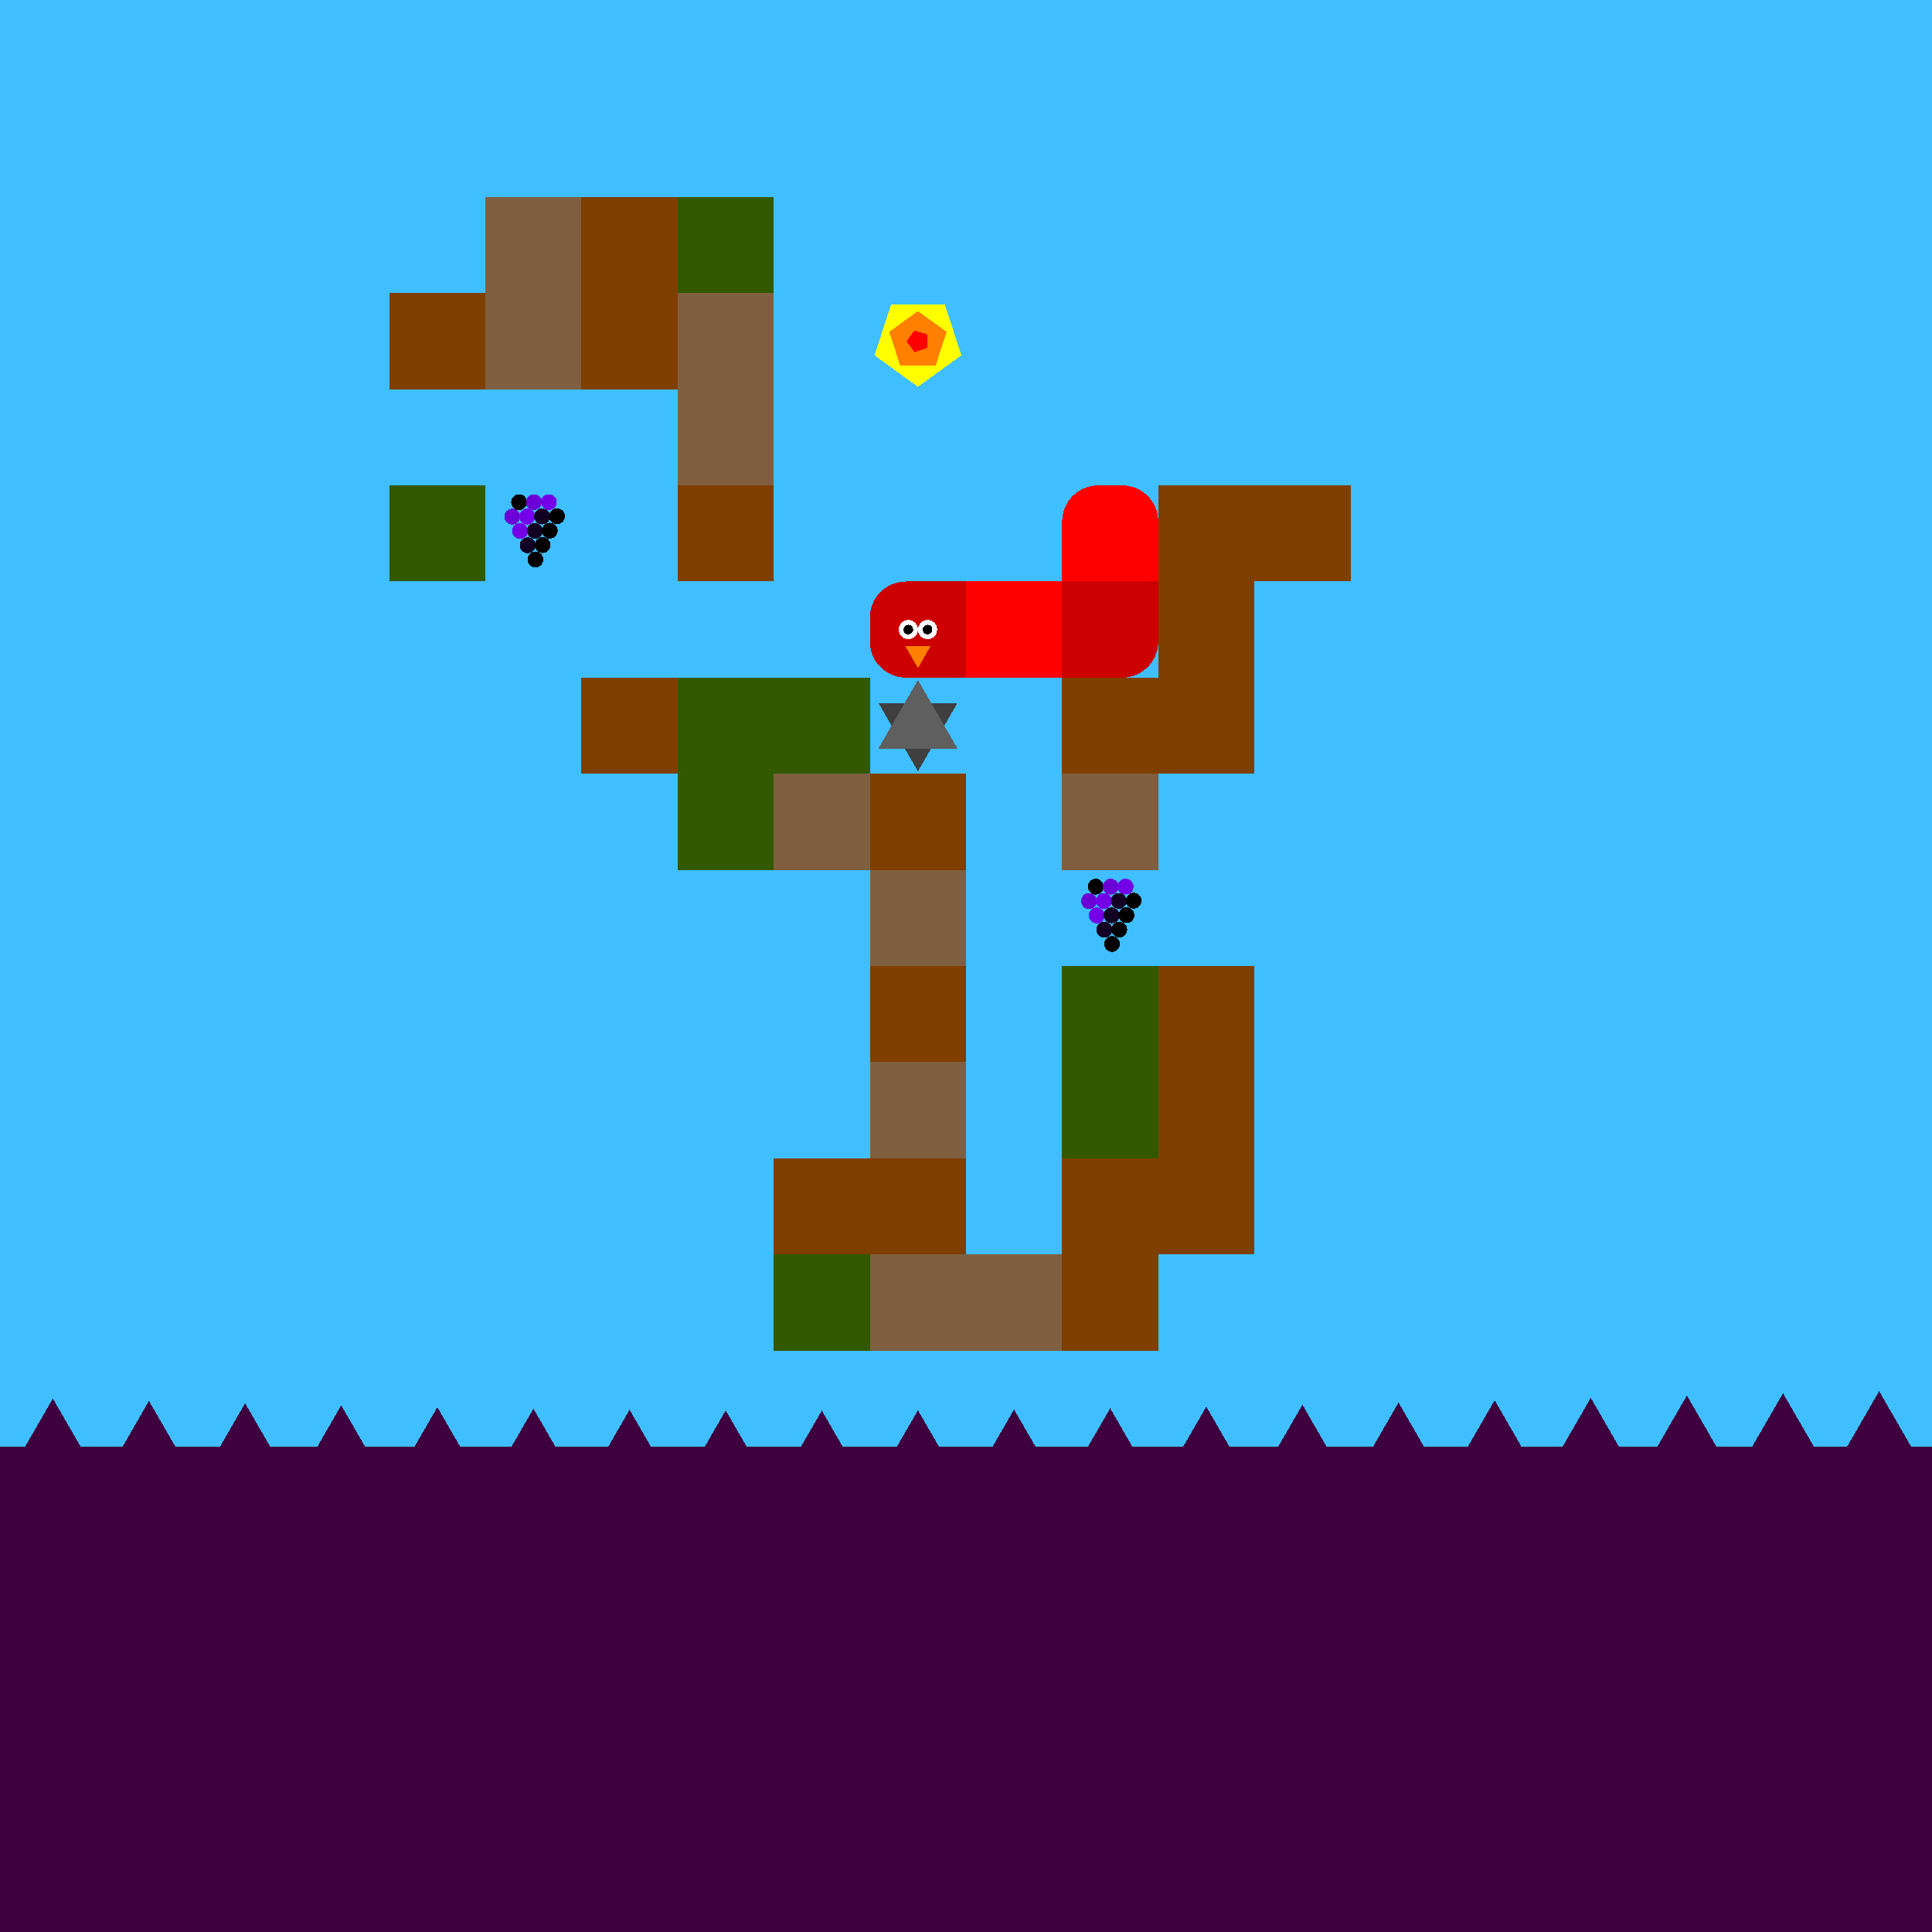 <svg xmlns="http://www.w3.org/2000/svg" version="1.1" width = "403" height = "403" viewBox = "-1 -1 402 402"  preserveAspectRatio = "none" shape-rendering="crispEdges">
<rect x="-20" y="-20" width="440" height="440" style="fill:rgb(63,191,255);" /><rect x="-20" y="300" width="440" height="120" style="fill:rgb(63,0,63);" /><rect x="80" y="60" width="20" height="20" style="fill:rgb(127,63,0);" /><rect x="80" y="100" width="20" height="20" style="fill:rgb(51,89,0);" /><g style="fill:rgb(127,95,63);">
 <rect x="100" y="40" width="20" height="20"/>
 <rect x="100" y="60" width="20" height="20"/>
</g><g style="fill:rgb(127,63,0);">
 <rect x="120" y="40" width="20" height="20"/>
 <rect x="120" y="60" width="20" height="20"/>
 <rect x="120" y="140" width="20" height="20"/>
</g><rect x="140" y="40" width="20" height="20" style="fill:rgb(51,89,0);" /><g style="fill:rgb(127,95,63);">
 <rect x="140" y="60" width="20" height="20"/>
 <rect x="140" y="80" width="20" height="20"/>
</g><rect x="140" y="100" width="20" height="20" style="fill:rgb(127,63,0);" /><g style="fill:rgb(51,89,0);">
 <rect x="140" y="140" width="20" height="20"/>
 <rect x="140" y="160" width="20" height="20"/>
 <rect x="160" y="140" width="20" height="20"/>
</g><rect x="160" y="160" width="20" height="20" style="fill:rgb(127,95,63);" /><rect x="160" y="240" width="20" height="20" style="fill:rgb(127,63,0);" /><rect x="160" y="260" width="20" height="20" style="fill:rgb(51,89,0);" /><polygon points="190,159.5 198.227,145.25 181.773,145.25 190,159.5 " style="fill:rgb(63,63,63)" /><polygon points="198.227,154.75 190,140.5 181.773,154.75 198.227,154.75 " style="fill:rgb(95,95,95)" /><rect x="180" y="160" width="20" height="20" style="fill:rgb(127,63,0);" /><rect x="180" y="180" width="20" height="20" style="fill:rgb(127,95,63);" /><rect x="180" y="200" width="20" height="20" style="fill:rgb(127,63,0);" /><rect x="180" y="220" width="20" height="20" style="fill:rgb(127,95,63);" /><rect x="180" y="240" width="20" height="20" style="fill:rgb(127,63,0);" /><g style="fill:rgb(127,95,63);">
 <rect x="180" y="260" width="20" height="20"/>
 <rect x="200" y="260" width="20" height="20"/>
</g><rect x="220" y="140" width="20" height="20" style="fill:rgb(127,63,0);" /><rect x="220" y="160" width="20" height="20" style="fill:rgb(127,95,63);" /><g style="fill:rgb(51,89,0);">
 <rect x="220" y="200" width="20" height="20"/>
 <rect x="220" y="220" width="20" height="20"/>
</g><g style="fill:rgb(127,63,0);">
 <rect x="220" y="240" width="20" height="20"/>
 <rect x="220" y="260" width="20" height="20"/>
 <rect x="240" y="100" width="20" height="20"/>
 <rect x="240" y="120" width="20" height="20"/>
 <rect x="240" y="140" width="20" height="20"/>
 <rect x="240" y="200" width="20" height="20"/>
 <rect x="240" y="220" width="20" height="20"/>
 <rect x="240" y="240" width="20" height="20"/>
 <rect x="260" y="100" width="20" height="20"/>
</g><polygon points="-30,289.026 -38.66,304.026 -21.34,304.026 -30,289.026 " style="fill:rgb(63,0,63)" /><polygon points="-10,289.503 -18.66,304.503 -1.34,304.503 -10,289.503 " style="fill:rgb(63,0,63)" /><polygon points="10,290 1.34,305 18.66,305 10,290 " style="fill:rgb(63,0,63)" /><polygon points="30,290.497 21.34,305.497 38.66,305.497 30,290.497 " style="fill:rgb(63,0,63)" /><polygon points="50,290.974 41.34,305.974 58.66,305.974 50,290.974 " style="fill:rgb(63,0,63)" /><polygon points="70,291.412 61.34,306.412 78.66,306.412 70,291.412 " style="fill:rgb(63,0,63)" /><polygon points="90,291.793 81.34,306.793 98.66,306.793 90,291.793 " style="fill:rgb(63,0,63)" /><polygon points="110,292.104 101.34,307.104 118.66,307.104 110,292.104 " style="fill:rgb(63,0,63)" /><polygon points="130,292.33 121.34,307.33 138.66,307.33 130,292.33 " style="fill:rgb(63,0,63)" /><polygon points="150,292.464 141.34,307.464 158.66,307.464 150,292.464 " style="fill:rgb(63,0,63)" /><polygon points="170,292.499 161.34,307.499 178.66,307.499 170,292.499 " style="fill:rgb(63,0,63)" /><polygon points="190,292.435 181.34,307.435 198.66,307.435 190,292.435 " style="fill:rgb(63,0,63)" /><polygon points="210,292.273 201.34,307.273 218.66,307.273 210,292.273 " style="fill:rgb(63,0,63)" /><polygon points="230,292.021 221.34,307.021 238.66,307.021 230,292.021 " style="fill:rgb(63,0,63)" /><polygon points="250,291.689 241.34,306.689 258.66,306.689 250,291.689 " style="fill:rgb(63,0,63)" /><polygon points="270,291.289 261.34,306.289 278.66,306.289 270,291.289 " style="fill:rgb(63,0,63)" /><polygon points="290,290.837 281.34,305.837 298.66,305.837 290,290.837 " style="fill:rgb(63,0,63)" /><polygon points="310,290.353 301.34,305.353 318.66,305.353 310,290.353 " style="fill:rgb(63,0,63)" /><polygon points="330,289.854 321.34,304.854 338.66,304.854 330,289.854 " style="fill:rgb(63,0,63)" /><polygon points="350,289.361 341.34,304.361 358.66,304.361 350,289.361 " style="fill:rgb(63,0,63)" /><polygon points="370,288.894 361.34,303.894 378.66,303.894 370,288.894 " style="fill:rgb(63,0,63)" /><polygon points="390,288.47 381.34,303.47 398.66,303.47 390,288.47 " style="fill:rgb(63,0,63)" /><polygon points="410,288.108 401.34,303.108 418.66,303.108 410,288.108 " style="fill:rgb(63,0,63)" /><polygon points="430,287.821 421.34,302.821 438.66,302.821 430,287.821 " style="fill:rgb(63,0,63)" /><g style="fill:rgb(255,0,0);">
 <rect x="200" y="127.5" width="20" height="5"/>
 <rect x="207.5" y="120" width="5" height="20"/>
 <rect x="200" y="120" width="10" height="10"/>
 <rect x="200" y="130" width="10" height="10"/>
 <rect x="210" y="120" width="10" height="10"/>
 <rect x="210" y="130" width="10" height="10"/>
</g><g style="fill:rgb(204,0,0);">
 <rect x="220" y="127.5" width="20" height="5"/>
 <rect x="227.5" y="120" width="5" height="20"/>
 <rect x="220" y="120" width="10" height="10"/>
 <rect x="220" y="130" width="10" height="10"/>
 <rect x="230" y="120" width="10" height="10"/>
</g><circle cx="232.5" cy="132.5" r="7.5" style="fill:rgb(204,0,0);stroke-width:1" /><g style="fill:rgb(255,0,0);">
 <rect x="220" y="107.5" width="20" height="5"/>
 <rect x="227.5" y="100" width="5" height="20"/>
</g><circle cx="227.5" cy="107.5" r="7.5" style="fill:rgb(255,0,0);stroke-width:1" /><rect x="220" y="110" width="10" height="10" style="fill:rgb(255,0,0);" /><circle cx="232.5" cy="107.5" r="7.5" style="fill:rgb(255,0,0);stroke-width:1" /><rect x="230" y="110" width="10" height="10" style="fill:rgb(255,0,0);" /><g style="fill:rgb(204,0,0);">
 <rect x="180" y="127.5" width="20" height="5"/>
 <rect x="187.5" y="120" width="5" height="20"/>
</g><circle cx="187.5" cy="127.5" r="7.5" style="fill:rgb(204,0,0);stroke-width:1" /><circle cx="187.5" cy="132.5" r="7.5" style="fill:rgb(204,0,0);stroke-width:1" /><g style="fill:rgb(204,0,0);">
 <rect x="190" y="120" width="10" height="10"/>
 <rect x="190" y="130" width="10" height="10"/>
</g><circle cx="192" cy="130" r="2" style="fill:rgb(255,255,255);stroke-width:1" /><circle cx="188" cy="130" r="2" style="fill:rgb(255,255,255);stroke-width:1" /><circle cx="192" cy="130" r="1" style="fill:rgb(0,0,0);stroke-width:1" /><circle cx="188" cy="130" r="1" style="fill:rgb(0,0,0);stroke-width:1" /><polygon points="187.402,133.5 190,138 192.598,133.5 187.402,133.5 " style="fill:rgb(255,127,0)" /><circle cx="107" cy="103.5" r="1.65" style="fill:rgb(0,0,0);stroke-width:1" /><circle cx="110.1" cy="103.495" r="1.65" style="fill:rgb(107,0,214);stroke-width:1" /><circle cx="113.199" cy="103.48" r="1.65" style="fill:rgb(115,0,231);stroke-width:1" /><circle cx="105.6" cy="106.495" r="1.65" style="fill:rgb(107,0,214);stroke-width:1" /><circle cx="108.699" cy="106.48" r="1.65" style="fill:rgb(115,0,231);stroke-width:1" /><circle cx="111.796" cy="106.455" r="1.65" style="fill:rgb(17,0,35);stroke-width:1" /><circle cx="114.889" cy="106.421" r="1.65" style="fill:rgb(-96,0,-192);stroke-width:1" /><circle cx="107.199" cy="109.48" r="1.65" style="fill:rgb(115,0,231);stroke-width:1" /><circle cx="110.296" cy="109.455" r="1.65" style="fill:rgb(17,0,35);stroke-width:1" /><circle cx="113.389" cy="109.421" r="1.65" style="fill:rgb(-96,0,-192);stroke-width:1" /><circle cx="108.796" cy="112.455" r="1.65" style="fill:rgb(17,0,35);stroke-width:1" /><circle cx="111.889" cy="112.421" r="1.65" style="fill:rgb(-96,0,-192);stroke-width:1" /><circle cx="110.389" cy="115.421" r="1.65" style="fill:rgb(-96,0,-192);stroke-width:1" /><circle cx="227" cy="183.5" r="1.65" style="fill:rgb(0,0,0);stroke-width:1" /><circle cx="230.1" cy="183.495" r="1.65" style="fill:rgb(107,0,214);stroke-width:1" /><circle cx="233.199" cy="183.48" r="1.65" style="fill:rgb(115,0,231);stroke-width:1" /><circle cx="225.6" cy="186.495" r="1.65" style="fill:rgb(107,0,214);stroke-width:1" /><circle cx="228.699" cy="186.48" r="1.65" style="fill:rgb(115,0,231);stroke-width:1" /><circle cx="231.796" cy="186.455" r="1.65" style="fill:rgb(17,0,35);stroke-width:1" /><circle cx="234.889" cy="186.421" r="1.65" style="fill:rgb(-96,0,-192);stroke-width:1" /><circle cx="227.199" cy="189.48" r="1.65" style="fill:rgb(115,0,231);stroke-width:1" /><circle cx="230.296" cy="189.455" r="1.65" style="fill:rgb(17,0,35);stroke-width:1" /><circle cx="233.389" cy="189.421" r="1.65" style="fill:rgb(-96,0,-192);stroke-width:1" /><circle cx="228.796" cy="192.455" r="1.65" style="fill:rgb(17,0,35);stroke-width:1" /><circle cx="231.889" cy="192.421" r="1.65" style="fill:rgb(-96,0,-192);stroke-width:1" /><circle cx="230.389" cy="195.421" r="1.65" style="fill:rgb(-96,0,-192);stroke-width:1" /><polygon points="190,79.5 199.035,72.936 195.584,62.314 184.416,62.314 180.965,72.936 190,79.5 " style="fill:rgb(255,255,0)" /><polygon points="193.685,75.073 195.963,68.062 190,63.73 184.037,68.062 186.315,75.073 193.685,75.073 " style="fill:rgb(255,127,0)" /><polygon points="191.921,71.396 191.921,68.604 189.266,67.741 187.625,70 189.266,72.259 191.921,71.396 " style="fill:rgb(255,0,0)" />
</svg>